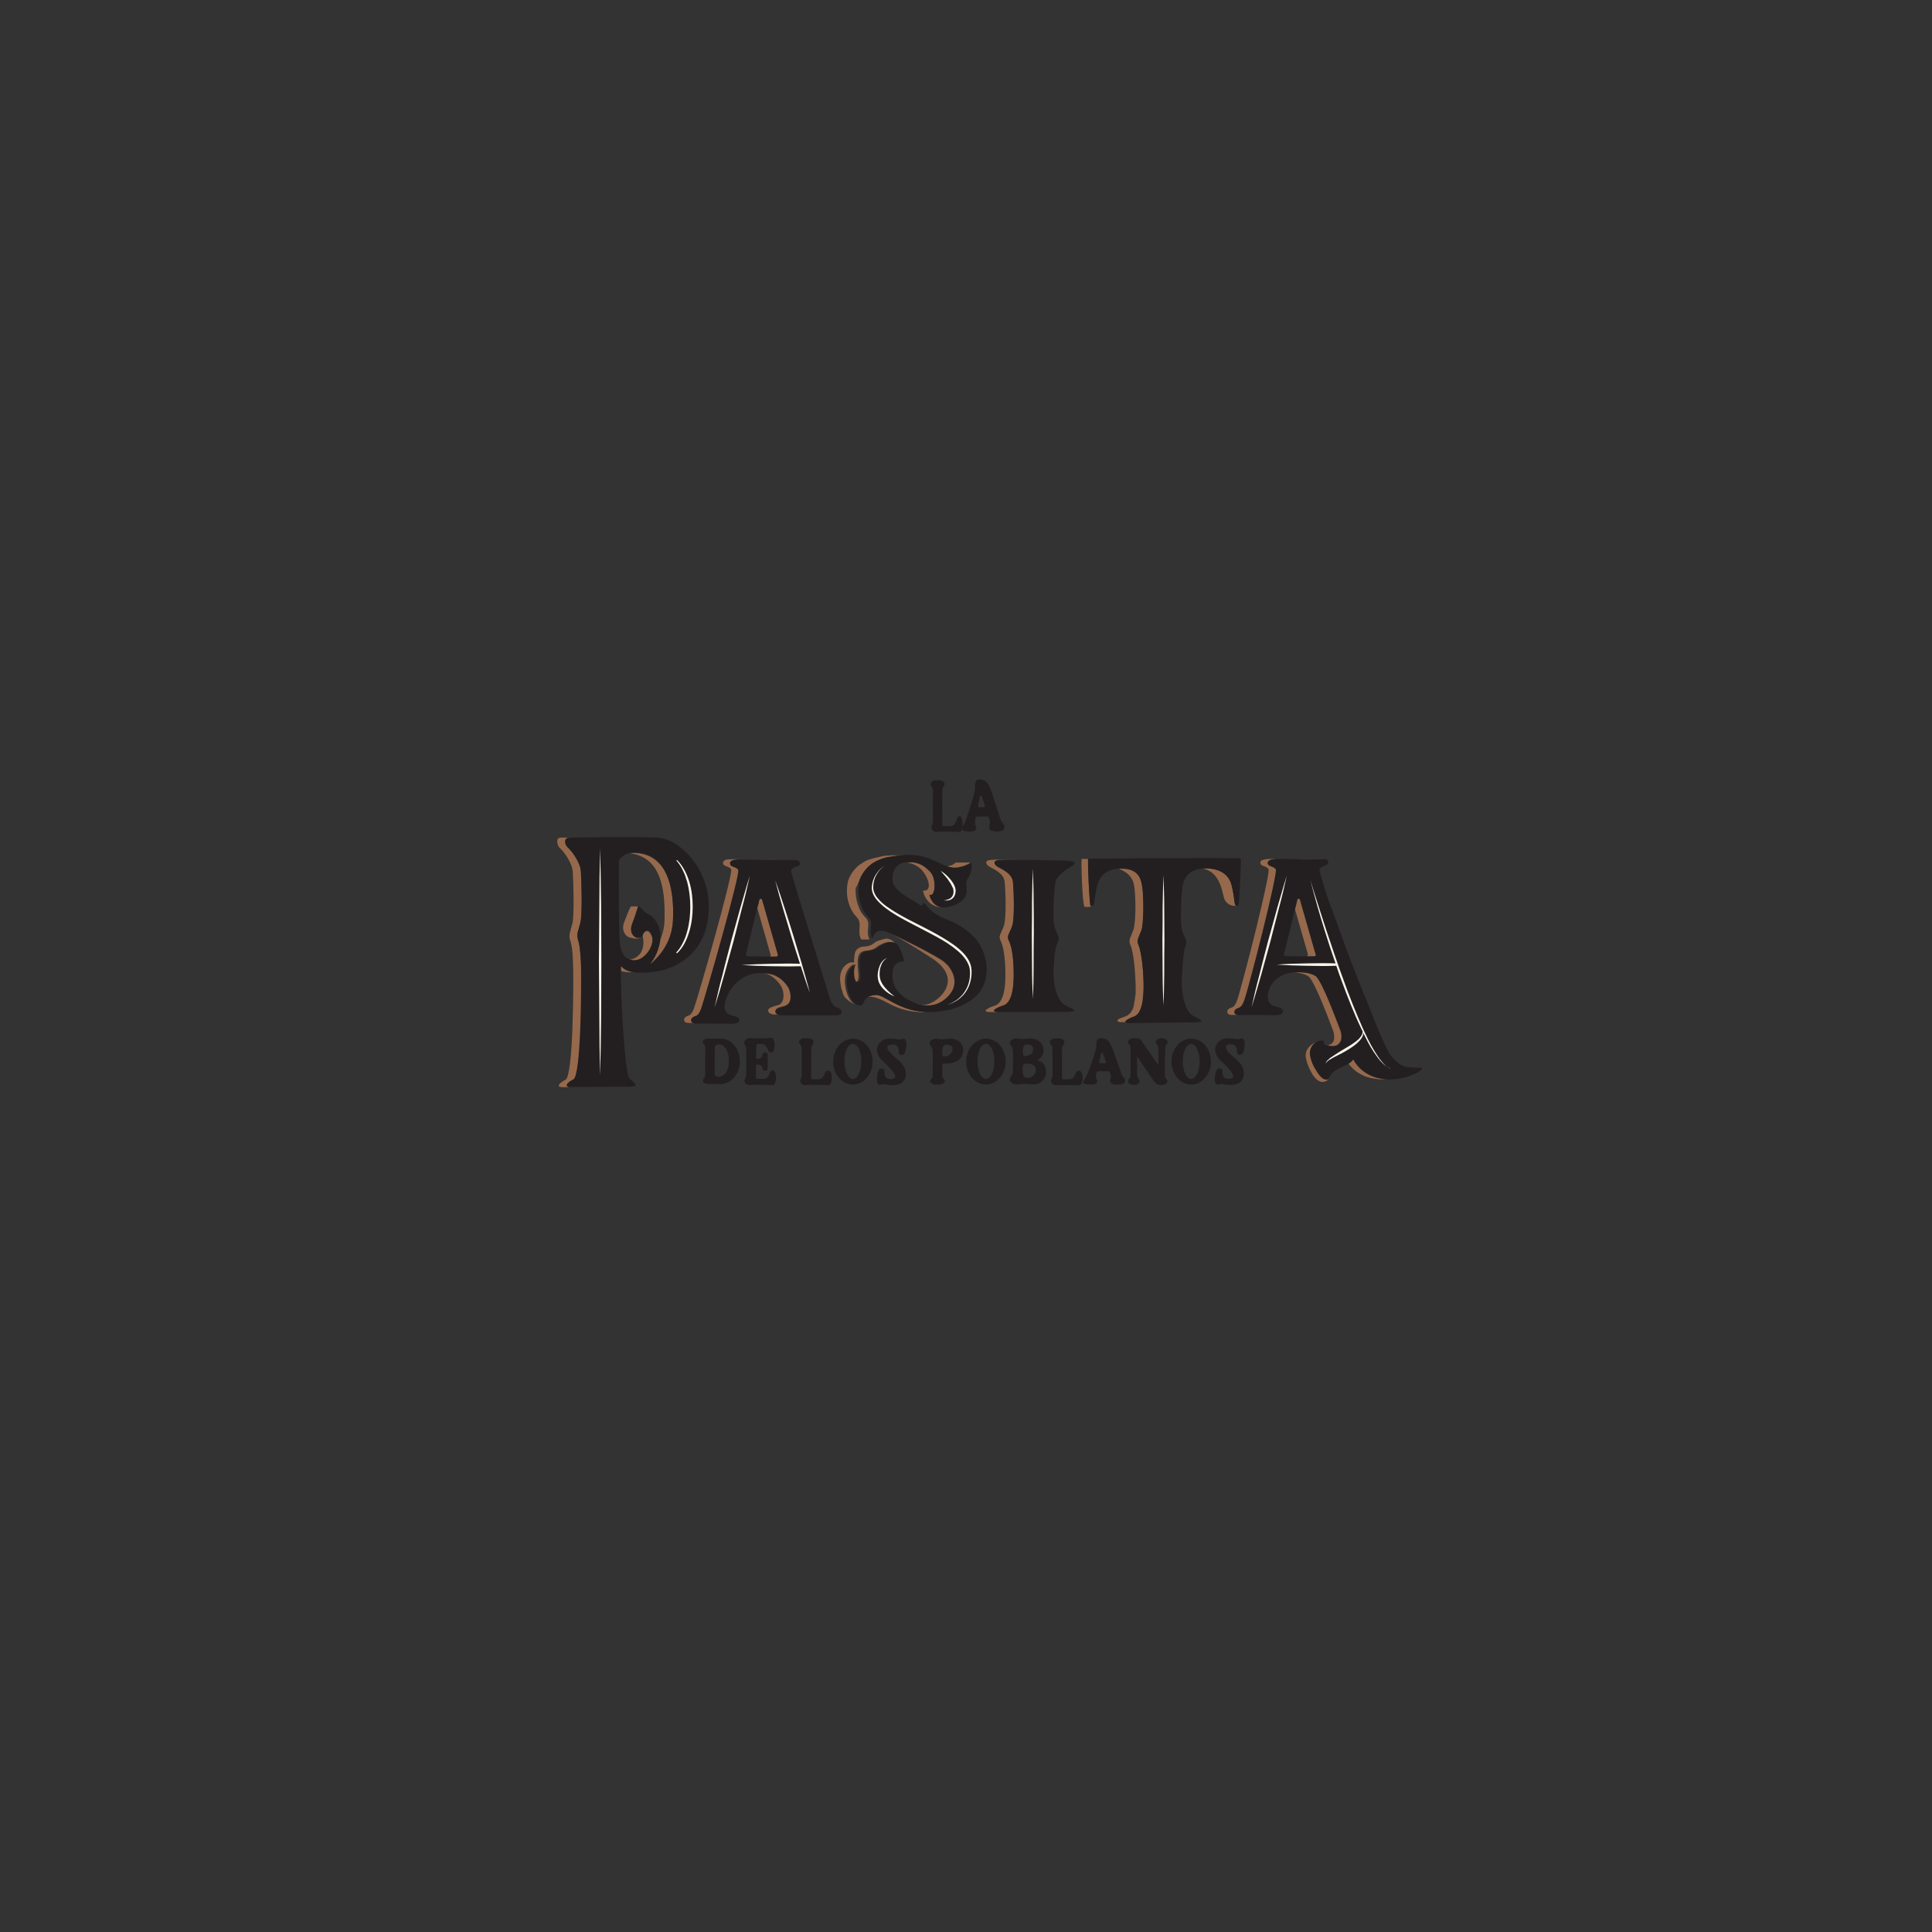 <?xml version="1.0" encoding="utf-8"?>
<!-- Generator: Adobe Illustrator 27.1.1, SVG Export Plug-In . SVG Version: 6.00 Build 0)  -->
<svg version="1.1" id="Layer_2_00000114054173449030724960000016132680875430548378_"
	 xmlns="http://www.w3.org/2000/svg" xmlns:xlink="http://www.w3.org/1999/xlink" x="0px" y="0px" viewBox="0 0 960 960"
	 style="enable-background:new 0 0 960 960;" xml:space="preserve">
<rect x="0" y="0" width="960" height="960" fill="#333333" stroke="none"/>
<style type="text/css">
	.st0{fill:#231F20;}
	.st1{fill:#96694C;}
	.st2{fill:#F6F5EA;}
	.st3{fill:none;}
</style>
<g id="Layer_1-2">
	<g>
		<g>
			<g>
				<path class="st0" d="M357.9,516.1h-6.3c-1.3,0-2.8,0.9-2.3,2c1.3,3.1,1.1-3.2,1.1,15.4c-0.1,2.6-0.8,2.3-1.1,3.1
					c-0.4,1.1,1.1,2,2.3,2c4.8,0.1,5.9,0.1,6,0.1c-0.1,0-0.1,0,0,0c5.8,0,10-5.1,10-11.4S363.4,516,357.9,516.1L357.9,516.1z
					 M355.1,533.8c0-1,0.1-12.3,0.1-13.3c0-2.5,7-3,7,6.9C362.2,536,355.2,536,355.1,533.8L355.1,533.8z"/>
				<path class="st0" d="M384,531.8L384,531.8c-1,0-1.3,0.8-1.7,1.8c-0.4,1.1-0.9,2.3-2.7,2.5c-0.1,0-1.1,0-2,0c-0.5,0-1,0-1.4,0
					l0,0c-0.2,0-0.3,0-0.4-0.1c-0.2-0.2-0.2-1.3-0.1-3.7c0-0.9,0-2,0-3.3h0.9c1.3,0,2.3,0.9,2.3,2.1c0,0.4,0.3,1,1.4,1
					c0.3,0,0.6,0,0.8-0.2c0.4-0.4,0.4-1.3,0.4-4.1c0-1,0-2.3,0-3.8c0-0.6-0.6-1-1.3-1c-0.6,0-1.3,0.3-1.3,1c0,1.2-1.1,2.1-2.3,2.1
					h-0.8c0-0.6,0-1.2,0-1.8c0-2.5-0.1-5.1,0.4-5.5c0.1-0.1,0.1-0.1,0.1-0.1c0.4,0,0.9,0,1.3,0c0.6,0,1.1,0,1.1,0
					c1.8,0.3,2.3,1.5,2.7,2.5c0.4,0.9,0.7,1.7,1.7,1.8c0.4,0,0.8-0.1,1.2-0.8c0.8-1.3,0.8-4.4,0-5.8c-0.4-0.6-0.8-0.7-1.1-0.7l0,0
					c-0.3,0-0.7,0-1.2,0.1c-2.2,0.1-6.2,0.4-9.1-0.1c-0.6-0.1-1.5,0.2-2.2,0.8c-0.6,0.5-0.9,1.1-0.9,1.6c0,0.7,0.2,1,0.4,1.3
					c0.3,0.4,0.6,0.8,0.6,2.9v11.2c0,1.7-0.4,2.3-0.6,2.7c-0.1,0.2-0.3,0.4-0.3,0.7c0,0.6,0.4,1.3,0.8,1.7c0.5,0.4,1.1,0.6,1.7,0.6
					c0.1,0,0.2,0,0.3,0c2.3-0.4,6.4-0.1,9.3-0.1c0.7,0,1.3,0.1,1.9,0.1l0,0c0.3,0,0.7-0.1,1.1-0.8c0.8-1.4,0.8-4.4,0-5.8
					C384.8,532,384.3,531.8,384,531.8L384,531.8z"/>
				<path class="st0" d="M411.3,532L411.3,532c-1,0-1.3,0.8-1.7,1.8c-0.4,1.1-0.9,2.3-2.7,2.5h-0.1c-1.5,0-2.6,0-3.2,0
					c-0.3,0-0.5-0.2-0.5-0.4c0-2.4,0-4.4,0-6.2c0-9.7,0-9.8,0.4-10.2c0.1-0.1,0.4-0.4,0.7-1.2c0.1-0.4,0.1-0.8-0.1-1.3
					c-0.4-0.6-1.4-1.1-2.3-1.1h-2.2c-0.9,0-1.8,0.4-2.3,1.1c-0.3,0.4-0.4,0.8-0.1,1.3c0.4,0.8,0.6,1.1,0.8,1.2
					c0.4,0.3,0.4,0.4,0.4,8.6c0,1.5,0,3.2,0,5.4c0,1.8-0.4,2.3-0.6,2.7c-0.1,0.2-0.2,0.4-0.2,0.7c0,0.6,0.4,1.3,0.8,1.7
					c0.5,0.4,1.1,0.6,1.6,0.6c0.1,0,0.2,0,0.3,0c2.2-0.3,5.9-0.1,8.8-0.1c0.9,0,1.8,0.1,2.5,0.1l0,0c0.3,0,0.7-0.1,1.1-0.7
					c0.8-1.4,0.8-4.4,0.1-5.8C412.1,532.2,411.7,532,411.3,532L411.3,532z"/>
				<path class="st0" d="M423.8,516.1c-5.4,0-9.8,5.1-9.8,11.4s4.4,11.4,9.8,11.4s9.8-5.1,9.8-11.4S429.3,516.1,423.8,516.1z
					 M423.8,536.1c-2.3,0-4.2-3.9-4.2-8.7c0-4.8,1.8-8.7,4.2-8.7s4.2,3.9,4.2,8.7C428,532.2,426.2,536.1,423.8,536.1z"/>
				<path class="st0" d="M443.7,519c0.6,0,1.4,0.1,2,0.8c0.6,0.6,0.9,1.6,0.9,2.8c0,0.7,0.1,1.1,0.5,1.4c0.5,0.4,1.2,0.2,1.7,0.1
					c1.1-0.4,1.8-4.1,1.5-6.2c-0.2-1.4-0.8-1.8-1.4-1.8l0,0c-0.5,0-0.7,0.1-0.8,0.2c-0.2,0.1-0.4,0.2-0.8,0.2
					c-0.2,0-0.6-0.1-1.1-0.1c-1.4-0.2-3.7-0.6-6.1-0.1c-2,0.4-3.5,2-4.1,4c-0.4,1.3-0.5,4,2.5,6.8c4.7,4.2,6.7,6.9,6.3,8.2
					c-0.2,0.6-1.1,0.9-2.5,0.9c-0.6,0-1.3-0.1-2-0.8c-0.6-0.6-0.9-1.6-0.8-2.8c0-0.7-0.1-1.1-0.5-1.4c-0.5-0.4-1.2-0.2-1.7-0.1
					c-1.1,0.4-1.8,4.1-1.5,6.2c0.3,1.5,0.9,1.8,1.4,1.8c0.5,0,0.7-0.1,0.8-0.2c0.2-0.1,0.4-0.2,0.8-0.2c0.1,0,0.4,0.1,0.7,0.1
					c0.9,0.1,2.3,0.4,3.9,0.4c1.8,0,3.6-0.3,4.9-1.4c1.1-0.9,1.8-2.3,1.8-4.1c0.1-3.7-2.8-6.2-5.4-8.4c-2-1.7-3.8-3.3-3.8-5
					C441.1,519.4,441.9,519,443.7,519L443.7,519z"/>
				<path class="st0" d="M471.7,516.1c-4.3,0.4-3.9,0.3-4,0.3c-1.2,0-1.1-0.3-2.7-0.3c-1.6,0-3.7,1.3-3,2.8c0.4,1.2,1.3,0.6,1.5,4.2
					c-0.1,16.7,0.1,10.6-1.2,13.7c-0.4,1.1,1.1,2.1,2.4,2.1h2.3c1.3,0,2.8-1,2.4-2.1c-0.4-0.9-1.1-0.5-1.2-3.1
					c0.1-3.3-0.1-3.7,0.1-5.2c2,0,10.3,0.4,10.3-6.8C478.6,521.1,478.3,516,471.7,516.1L471.7,516.1z M473.3,521.6
					c-0.2,3.2-5.1,4.2-5.1,2.4v-1.8c0-4.7,4-2.9,4.6-2.4C473.2,520.2,473.3,520.9,473.3,521.6L473.3,521.6z"/>
				<path class="st0" d="M489.9,516.1c-5.4,0-9.8,5.1-9.8,11.4s4.4,11.4,9.8,11.4s9.8-5.1,9.8-11.4S495.4,516.1,489.9,516.1z
					 M489.9,536.1c-2.3,0-4.2-3.9-4.2-8.7c0-4.8,1.8-8.7,4.2-8.7s4.2,3.9,4.2,8.7C494.1,532.2,492.3,536.1,489.9,536.1z"/>
				<path class="st0" d="M515.4,526.8c-0.6-0.1,3.1-0.5,3.1-5.1c0-0.6-0.3-5.7-6.9-5.7c-4.4,0.4-3.9,0.3-4,0.3
					c-1.2,0-1.1-0.3-2.7-0.3c-1.6,0-3.7,1.3-3,2.8c0.4,1.2,1.3,0.6,1.5,4.2c0,13.6,0,9.2-1.5,13c-0.6,1.5,1.3,2.8,3,2.8
					s1.8,0,2.3-0.1c4.9-0.4,4.5,0.3,6.7,0.1C521.9,538,521.1,527.8,515.4,526.8L515.4,526.8z M508.2,522.1c0-4.7,4-2.9,4.6-2.4
					c0.5,0.5,0.6,1.1,0.6,1.8c-0.2,3-3.6,3.2-4.2,3.2l0,0c-0.5,0-0.8-0.4-0.8-0.8L508.2,522.1L508.2,522.1z M508.2,532.7
					c0-1.7-0.5-4.2,1.6-4.2c4,0,4.9,1.4,4.9,3.2C514.6,535.8,508.2,537.6,508.2,532.7L508.2,532.7z"/>
				<path class="st0" d="M536.1,532L536.1,532c-1.1,0-1.3,0.8-1.8,1.8c-0.4,1.1-0.9,2.3-2.7,2.5h-0.1c-1.5,0-2.6,0-3.3,0
					c-0.3,0-0.5-0.2-0.5-0.4c0-2.8,0-5.1,0-6.9c0-9,0-9.1,0.4-9.4c0.1-0.1,0.4-0.4,0.7-1.2c0.1-0.4,0.1-0.8-0.1-1.3
					c-0.4-0.6-1.3-1.1-2.3-1.1h-2.2c-0.9,0-1.8,0.4-2.3,1.1c-0.3,0.4-0.4,0.8-0.1,1.3c0.4,0.8,0.6,1.1,0.8,1.2
					c0.4,0.3,0.4,0.4,0.4,9.3v4.7c0,1.8-0.4,2.3-0.6,2.7c-0.1,0.2-0.2,0.4-0.2,0.7c0,0.6,0.4,1.3,0.8,1.7c0.5,0.4,1.1,0.6,1.6,0.6
					c0.1,0,0.2,0,0.3,0c2.2-0.3,5.9-0.1,8.8-0.1c0.9,0,1.8,0.1,2.5,0.1l0,0c0.3,0,0.7-0.1,1.1-0.7c0.8-1.4,0.8-4.4,0.1-5.8
					C536.9,532.2,536.4,532,536.1,532L536.1,532z"/>
				<path class="st0" d="M546.6,515.9c-1.3,0-2,1.9-1.8,3.2c0.3,1.5-1.6,6.9-3.2,11.2c-2.6,7.2-3.3,6.1-3.3,7.2
					c0,1.4,2.3,1.4,3.9,1.4c1.6,0,3-0.4,3-1.4c0.1-1.3-0.8-1.1-0.6-2.6c0-0.3,0-2.6,1.1-2.6h5.2c0.6,0,1.1,2,1.1,2.7
					c0.1,1-2.2,4,3.4,4c2.1,0,3.7-0.6,3.7-2.1c0-1.6-1.1-0.8-2-3.8C551.7,518,551.8,515.9,546.6,515.9L546.6,515.9z M549,528.3
					c-1.8,0-3,0.3-2.8-0.7l0.9-4c0.1-0.5,0.8-0.5,1,0C549.3,527.1,550,528.3,549,528.3z"/>
				<path class="st0" d="M579.3,519.5c0.1-0.1,0.4-0.4,0.8-1.2c0.1-0.4,0.1-0.9-0.1-1.3c-0.4-0.5-1.1-1.1-3.1-1.1
					c-0.9,0-1.8,0.4-2.3,1.1c-0.3,0.4-0.4,0.8-0.1,1.3c0.1,0.4,0.3,0.5,0.4,0.6c0.3,0.4,0.6,0.6,0.7,2.4v7.8h-0.1
					c-7.8-11.2-8.5-12.2-8.6-12.3v-0.1c-0.8-0.9-2-0.8-3.2-0.8c-0.2,0-0.4,0-0.6,0c-0.9,0-1.8,0.4-2.3,1.1c-0.3,0.4-0.4,0.8-0.1,1.3
					c0.1,0.4,0.3,0.5,0.4,0.6c0.3,0.4,0.6,0.6,0.7,2.4v4c0,9.7,0,9.9-0.4,10.2c-0.2,0.1-0.4,0.4-0.8,1.2c-0.1,0.4-0.1,0.9,0.1,1.3
					c0.4,0.5,1.1,1.1,3,1.1c0.9,0,1.8-0.4,2.3-1.1c0.3-0.4,0.4-0.8,0.1-1.3c-0.1-0.3-0.3-0.5-0.4-0.6c-0.3-0.4-0.6-0.6-0.7-2.4
					c0-1.9,0-3.5,0-4.7c0-2.1,0-3.5,0-4c2.1,3.1,3.7,5.4,5,7.3c4.2,6.3,4.6,6.8,6.4,6.8c0.1,0,0.3,0,0.5,0c0.2,0,0.4,0,0.6,0
					c0.9,0,1.8-0.4,2.3-1.1c0.3-0.4,0.4-0.8,0.1-1.3l0,0c-0.1-0.3-0.3-0.5-0.4-0.6c-0.3-0.4-0.6-0.6-0.7-2.4v-4
					C579,519.9,579,519.8,579.3,519.5L579.3,519.5z"/>
				<path class="st0" d="M591.9,516.1c-5.4,0-9.8,5.1-9.8,11.4s4.4,11.4,9.8,11.4c5.4,0,9.8-5.1,9.8-11.4S597.4,516.1,591.9,516.1z
					 M591.9,536.1c-2.3,0-4.2-3.9-4.2-8.7c0-4.8,1.8-8.7,4.2-8.7c2.3,0,4.2,3.9,4.2,8.7C596.1,532.2,594.2,536.1,591.9,536.1z"/>
				<path class="st0" d="M612.9,525.2c-2-1.7-3.7-3.3-3.7-5c0-0.3,0-1.3,2.6-1.3c0.6,0,1.4,0.1,2,0.8c0.6,0.6,0.9,1.6,0.9,2.8
					c0,0.7,0.1,1.1,0.5,1.4c0.5,0.4,1.2,0.2,1.7,0.1c1.1-0.4,1.8-4.1,1.5-6.2c-0.2-1.4-0.8-1.8-1.4-1.8c-0.5,0-0.7,0.1-0.9,0.2
					c-0.2,0.1-0.4,0.2-0.8,0.2c-0.2,0-0.6-0.1-1.1-0.1c-1.4-0.2-3.7-0.6-6.1-0.1c-2,0.4-3.5,2-4.1,4c-0.4,1.3-0.5,4,2.5,6.8
					c4.7,4.2,6.7,6.9,6.2,8.2c-0.2,0.6-1.1,0.9-2.5,0.9c-0.6,0-1.3-0.1-2-0.8c-0.6-0.6-0.9-1.6-0.8-2.8c0-0.7-0.1-1.1-0.5-1.4
					c-0.5-0.4-1.2-0.2-1.7-0.1c-1.1,0.4-1.8,4.1-1.5,6.2c0.2,1.5,0.9,1.8,1.4,1.8l0,0c0.5,0,0.6-0.1,0.8-0.2
					c0.2-0.1,0.4-0.2,0.8-0.2c0.1,0,0.4,0.1,0.7,0.1c0.9,0.1,2.3,0.4,3.9,0.4c1.8,0,3.6-0.3,4.9-1.4c1.1-0.9,1.8-2.3,1.8-4.1
					C618.4,530,615.5,527.4,612.9,525.2L612.9,525.2z"/>
			</g>
			<g>
				<path class="st0" d="M476.8,413.4c-2.9-0.1-8.5-0.4-11.4,0c-1.1,0.2-2.6-1-2.6-2.4c0-0.8,0.8-0.8,0.8-3.8
					c0-20.9,0.1-13.6-1.1-17.2c-0.4-1.3,1-2.3,2.3-2.3h2.2c1.3,0,2.8,1.1,2.3,2.3c-1.3,3.6-1.1-4.1-1.1,19.8c0,0.4,0.4,0.7,0.7,0.7
					c1.2,0,3.4,0,3.5,0c3.5-0.6,2.4-4.8,4.4-4.9C478.9,405.5,478.8,413.4,476.8,413.4L476.8,413.4z"/>
				<path class="st0" d="M499.1,410.9c0,1.6-1.6,2.3-3.7,2.3c-5.7,0.1-3.4-3.4-3.5-4.5c0-0.7-0.5-3-1.1-3h-5.2c-1.1,0-1.1,2.6-1.1,3
					c-0.2,1.8,0.7,1.4,0.6,2.9c-0.1,1.1-1.5,1.6-3.1,1.6c-1.6,0-4,0-4-1.6c0-1.2,0.7,0,3.3-8.1c1.6-4.9,3.5-11,3.2-12.6
					c-0.3-1.4,0.5-3.6,1.8-3.6c5.3,0.1,5.2,2.5,10.7,19.4C498.1,409.9,499.1,409.1,499.1,410.9L499.1,410.9z M487.9,395.9
					c-0.2-0.6-0.8-0.6-1,0l-0.9,4.4c-0.2,1.1,1.1,0.8,2.9,0.8C489.9,401.2,489.2,399.8,487.9,395.9z"/>
			</g>
			<path class="st1" d="M631.8,427.2c0.4-0.1,0.9-0.2,1.5-0.3c0.4-0.1,1.3-0.1,2.3-0.1h-4c-0.4,0-0.7,0-1,0c-0.2,0-0.5,0-1.2,0.1
				c-0.6,0.1-1.1,0.1-1.5,0.3c-0.1,0-0.2,0.1-0.4,0.1c-0.1,0-0.1,0.1-0.2,0.1c-0.1,0.1-0.2,0.1-0.3,0.1c-0.1,0.1-0.2,0.1-0.3,0.2
				c-0.1,0.1-0.1,0.1-0.2,0.1c-0.1,0.1-0.1,0.2-0.1,0.4c0,0.1-0.1,0.1-0.1,0.2c0,0.2,0,0.4,0,0.7c0.4,1.4,2.8,1.1,4,2.7
				c0.5,0.6-1.1,8.3-3.4,18.2c-3.2,14-8,32.4-10.6,41.7c-0.7,2.7-1.3,4.6-1.6,5.4c-1.1,3-2.1,3.4-3.1,3.7c-0.4,0.1-0.6,0.2-1,0.5
				c-1.3,0.9-1.1,3,1.3,3c0.1,0,0.4,0,0.6,0h0.6c0.1,0,0.1,0,0.1,0c0.5,0,1.1,0.1,1.7,0c-1.5-0.4-1.6-1.8-0.8-2.6
				c0.1-0.1,0.1-0.1,0.1-0.1l0.1-0.1l0,0c0.1-0.1,0.1-0.1,0.1-0.1c0.6-0.4,1.2-0.5,1.8-0.8c0.7-0.4,1.5-1.1,2.3-3.4
				c2-5.7,17-63.7,15.7-65.3c-1.3-1.6-3.7-1.2-4-2.7C630,428.1,630.6,427.6,631.8,427.2L631.8,427.2z"/>
			<g>
				<path class="st1" d="M672.7,512.4L672.7,512.4L672.7,512.4L672.7,512.4z"/>
				<path class="st1" d="M661.8,519.9L661.8,519.9L661.8,519.9L661.8,519.9z"/>
				<path class="st1" d="M661.8,519.9L661.8,519.9c-0.3-0.1-0.6-0.1-0.8-0.1C661.2,519.8,661.5,519.8,661.8,519.9z"/>
				<path class="st1" d="M664.5,519.5c-0.7,0.3-1.6,0.5-2.7,0.4C663,519.9,663.9,519.8,664.5,519.5z"/>
				<path class="st1" d="M653.8,531c-0.8-1.3-3.2-6-2.5-9.1c0.4-1.9,1.6-3.4,3.1-4.2c-0.3,0.1-4.3,1.4-5.4,5.1
					c-1.1,3.4,2.3,9.7,3.3,11.3c3.7,5.5,6.9,3.2,8,2c-0.1,0.1-0.4,0.2-0.6,0.2C657,536.8,654.6,532.2,653.8,531z"/>
				<path class="st1" d="M654.1,485.1c-1.3-0.8-2.8-1.3-4.4-1.6c-2.3-0.4-4.4-0.4-6.2-0.3c0.2,0,0.4,0,0.8,0.1c0.1,0,0.4,0,0.7,0.1
					c0.2,0,0.5,0.1,0.7,0.1c1.7,0.3,3.1,0.8,4.4,1.6c3.3,2.3,11.8,25.8,12.6,27.8c0.4,2,0.4,3.9-0.4,5c-0.7,1-2.2,1.4-2.5,1.6
					c0.2,0.1,0.4,0.1,0.6,0.1c0.2,0.1,0.4,0.1,0.6,0.1c0.4,0.1,0.6,0.1,0.9,0.1c0,0,0,0,0.1,0c1.1,0.1,2-0.1,2.7-0.4
					c0.6-0.4,1.2-0.8,1.7-1.6c0.7-1.2,0.8-3,0.4-5C665.9,510.8,657.4,487.3,654.1,485.1L654.1,485.1z"/>
				<path class="st1" d="M690.7,536.2c-1.6,0-3.1-0.1-4.7-0.4c-9.8-1.8-13.2-9.5-13.3-9.6l0,0c-0.7,1-1.6,1.8-2.6,2.3
					c1.8,2.5,5.3,6.1,11.9,7.3c0.2,0,0.4,0.1,0.7,0.1c0.1,0,0.3,0.1,0.6,0.1c0.2,0,0.4,0.1,0.6,0.1c0.1,0,0.3,0,0.6,0.1
					c0.1,0,0.3,0,0.6,0.1c0.2,0,0.4,0,0.7,0c0.1,0,0.3,0,0.6,0c0.1,0,0.4,0,0.6,0L690.7,536.2C690.7,536.3,690.7,536.2,690.7,536.2
					L690.7,536.2z"/>
				<path class="st1" d="M649.8,474.7L649.8,474.7c-0.1,0.2-0.2,0.4-0.4,0.4c-0.1,0-0.1,0-0.1,0.1h3.9c0.5,0,0.8-0.6,0.7-1
					l-7.8-27.2c-0.3-0.7-1.3-0.6-1.4,0.1l-1.2,4.8l6.4,22.3C649.9,474.4,649.9,474.6,649.8,474.7L649.8,474.7z"/>
				<path class="st0" d="M705.8,530.5c-0.9-0.1-6.5,0.3-9.2-1.1c-1.3-0.6-3.3-2.1-5.8-5.3c-2.8-3.5-12.7-29.4-16.4-38.5
					c-6.9-17.2-11.3-30.9-12.9-34.5c-1.6-3.7-5.7-17.2-5.8-18.7c-0.1-2.4,4.3-2,4.3-3.8c0-0.7-0.4-1.3-1.1-1.6
					c-5.1,0-11.9,0.1-11.9,0.1s-0.5,0-1.3-0.1c-1.6-0.1-4.4-0.1-7.1-0.2c-0.4,0-0.7,0-1.1,0c-0.8,0-1.6,0-2.2,0c-1,0-1.8,0-2.3,0.1
					c-0.6,0.1-1.1,0.1-1.5,0.3c-1.2,0.4-1.8,0.9-1.6,2c0.4,1.4,2.8,1.1,4,2.7c1.3,1.6-13.6,59.7-15.7,65.3c-0.8,2.2-1.6,3-2.3,3.4
					c-0.6,0.4-1.2,0.4-1.8,0.8c-0.1,0.1-0.1,0.1-0.1,0.1l-0.1,0.1c-0.1,0.1-0.1,0.1-0.1,0.1c-0.8,0.8-0.7,2.3,0.8,2.6
					c0.2,0.1,0.5,0.1,0.8,0.1c0.7,0,2.6,0,4.9-0.1c5.4,0,13.3,0.1,14,0.1c2.9,0,4-1.9,2.6-3c-0.1-0.2-0.4-0.4-0.7-0.6
					c-1.4-0.7-3-0.7-4.4-1.4c-0.5-0.4-0.8-0.8-1.2-1.4c-2.1-3.7,0.7-13.9,12.5-14.9c1.8-0.1,3.9-0.1,6.2,0.3
					c1.7,0.3,3.2,0.8,4.4,1.6c3.3,2.3,11.8,25.8,12.6,27.8c0.4,2,0.3,3.9-0.4,5c-0.5,0.8-1.1,1.3-1.7,1.6c-0.7,0.3-1.6,0.5-2.7,0.4
					h-0.1c-0.4,0-0.6-0.1-0.9-0.1c-0.2,0-0.4-0.1-0.6-0.1c-0.2-0.1-0.4-0.1-0.6-0.1c-2.8-0.9-0.4-2.5-2.5-2.5c-1,0-2,0.3-2.8,0.8
					c-1.4,0.8-2.6,2.3-3,4.2c-0.7,3,1.6,7.8,2.5,9.1c0.8,1.3,3.2,5.8,5.8,5.3c0.3-0.1,0.5-0.1,0.6-0.2c1.3-0.8,0.4-3.2,6.6-5.9
					c1.2-0.5,2.3-1,3.3-1.6c1-0.6,1.8-1.4,2.6-2.4c0,0.1,0.9,2,3,4.2c2.1,2.1,5.4,4.5,10.3,5.4c0.8,0.1,1.6,0.3,2.4,0.4
					c0.8,0.1,1.6,0.1,2.3,0.1c0.6,0,1.3,0,1.9-0.1c6.7-0.4,11.7-3.1,12.9-3.9C707.1,531.3,706.8,530.5,705.8,530.5L705.8,530.5z
					 M653.2,475.2h-3.9l-10.5-0.1c-0.2,0-0.4-0.1-0.5-0.1c-0.2-0.1-0.4-0.4-0.3-0.8l5.4-22.2v-0.1l1.1-4.8c0.1-0.7,1.1-0.8,1.4-0.1
					l7.8,27.2C654.1,474.7,653.7,475.2,653.2,475.2L653.2,475.2z"/>
				<path class="st2" d="M621.9,500.5c1.2-5.5,2.5-11,4-16.5c1.3-5.5,2.8-10.9,4.2-16.4l4.5-16.3c1.6-5.4,3.1-10.9,4.8-16.2
					c-1.2,5.5-2.5,11-4,16.5l-4.2,16.4c-1.5,5.4-3,10.9-4.5,16.3C625.1,489.7,623.6,495.2,621.9,500.5z"/>
				<path class="st2" d="M686.7,527.6c-1.4-1.6-2.6-3.5-3.7-5.3c-2.3-3.7-4.1-7.6-5.9-11.5c-3.5-7.9-6.7-16-9.6-24.1
					c-3-8.1-5.7-16.3-8.5-24.6c-1.3-4.1-2.7-8.2-4-12.4c-1.3-4.1-2.7-8.3-3.9-12.4c1.1,4.2,2.2,8.4,3.4,12.6s2.4,8.3,3.7,12.4
					c1.7,5.5,3.5,10.9,5.4,16.4c-2.3-0.1-4.7-0.1-7-0.1l-7.4,0.1l-7.4,0.2c-2.5,0.1-4.9,0.2-7.4,0.4c2.5,0.1,4.9,0.3,7.4,0.4
					l7.4,0.2l7.4,0.1c2.5,0,4.9,0,7.4-0.1l0,0c0.8,2.4,1.6,4.7,2.5,7.1c3,8.1,6.1,16.2,9.9,24.1c0.2,0.5,0.5,1,0.7,1.4
					c0,0.6-0.1,1.2-0.4,1.7c-0.5,0.9-1.2,1.8-2,2.5c-1.6,1.4-3.5,2.6-5.4,3.7c-1.9,1.1-3.8,2.3-5.7,3.5c-0.9,0.6-1.9,1.3-2.8,1.9
					c-0.4,0.4-0.8,0.8-1.3,1.2c-0.4,0.4-0.7,0.9-0.7,1.6c0.1-0.6,0.5-1,0.9-1.3c0.4-0.4,0.8-0.6,1.3-0.9c0.9-0.6,1.9-1.1,2.9-1.6
					c2-1,4-2,5.9-3.2c1.9-1.2,3.8-2.4,5.4-4.1c0.8-0.8,1.6-1.8,2-2.9c0.1-0.4,0.2-0.8,0.2-1.3c1.6,3.2,3.2,6.4,5.2,9.4
					c1.2,1.8,2.5,3.6,4,5.2c0.8,0.8,1.6,1.6,2.5,2.1s2,1.1,3,1.1C689.7,531,688.1,529.3,686.7,527.6L686.7,527.6z"/>
			</g>
			<path class="st1" d="M541.9,450c-0.5-0.9-1.6-22.7-1.1-23.2h0.1c0,0,0.1,0,0.3,0h-3.7c-0.4,0.5,0.3,23,1.4,23.7
				c0.6,0.4,2.2,0.1,3.7-0.1l0,0c-0.1,0-0.3,0-0.4-0.1C542.1,450.2,542,450.1,541.9,450L541.9,450z"/>
			<path class="st1" d="M613.6,448.8c-0.2-1.9-1.1-6.7-1.3-7.8s-1.1-8.9-12.2-9.5c-1-0.1-1.8,0-2.7,0.1c9.1,1.3,10,12.4,10.9,14.9
				c0.8,2.1,2.8,3.6,5,3.6h1.4c0,0,0,0,0-0.1c-0.2,0-0.4-0.1-0.6-0.2C613.9,449.7,613.7,449.3,613.6,448.8L613.6,448.8z"/>
			<path class="st1" d="M563.5,505.3c5-1.8,5.1-12.3,4.7-19.6s-1.5-14.1-2.5-16.2c-1.1-2.2,0.3-3.6,1.6-7.3
				c1.2-3.5,1.2-17.2,0.3-21.7c-0.6-3.2-1.5-8.8-10.3-8.8c-0.5,0-0.9,0.1-1.3,0.1c4.8,1.6,6.7,4.8,7.3,7.1
				c1.3,5.6,1.1,19.6-0.1,23.1c-1.3,3.7-2.6,5.1-1.6,7.3c1.1,2.2,2.2,8.9,2.5,16.2c0,0.6,0.1,1.3,0.1,1.9c0,0.8,0.1,1.6,0.1,2.5
				c0,0.3,0,0.6,0,0.8c0,0.2,0,0.4,0,0.6c0,0.3,0,0.5,0,0.8c0,0.3,0,0.5,0,0.8c0,0.2,0,0.4,0,0.6c0,0.3,0,0.6-0.1,0.9
				c0,0.2-0.1,0.4-0.1,0.6c0,0.3-0.1,0.6-0.1,0.8c0,0.2-0.1,0.5-0.1,0.7c0,0.3-0.1,0.5-0.1,0.7c0,0.2-0.1,0.4-0.1,0.6
				c-0.1,0.2-0.1,0.5-0.1,0.7c-0.1,0.2-0.1,0.4-0.1,0.6c-0.1,0.2-0.1,0.5-0.1,0.7c-0.1,0.2-0.1,0.4-0.2,0.6s-0.1,0.4-0.2,0.6
				c-0.1,0.1-0.1,0.4-0.2,0.5c-0.1,0.2-0.1,0.4-0.3,0.6c-0.1,0.1-0.1,0.3-0.3,0.4c-0.1,0.1-0.2,0.4-0.3,0.5
				c-0.1,0.1-0.2,0.3-0.3,0.4c-0.1,0.1-0.2,0.3-0.4,0.4c-0.1,0.1-0.2,0.2-0.4,0.3c-0.1,0.1-0.3,0.2-0.4,0.4
				c-0.1,0.1-0.3,0.1-0.4,0.2c-0.1,0.1-0.4,0.1-0.5,0.2c-0.1,0-0.2,0.1-0.3,0.1s-0.1,0-0.1,0.1c-0.1,0-0.1,0.1-0.3,0.1
				c-0.1,0-0.2,0.1-0.3,0.1c-0.1,0-0.1,0.1-0.3,0.1c-0.1,0.1-0.2,0.1-0.3,0.1c-0.1,0.1-0.1,0.1-0.3,0.1c-0.1,0.1-0.2,0.1-0.3,0.1
				c-0.1,0.1-0.1,0.1-0.3,0.1c-0.1,0.1-0.1,0.1-0.3,0.1c-0.1,0.1-0.1,0.1-0.2,0.1c-0.1,0.1-0.1,0.1-0.2,0.1
				c-0.1,0.1-0.1,0.1-0.2,0.1c-0.1,0.1-0.1,0.1-0.2,0.1c-0.1,0.1-0.1,0.1-0.1,0.1c-0.1,0.1-0.1,0.1-0.1,0.1
				c-0.1,0.1-0.1,0.1-0.1,0.1c-0.1,0.1-0.1,0.1-0.1,0.1c-0.1,0.1-0.1,0.1-0.1,0.1c0,0.1-0.1,0.1-0.1,0.1c0,0,0,0.1-0.1,0.1
				c0,0.1,0,0.1,0,0.1s0,0.1,0,0.1l0.1,0.1l0.1,0.1c0.1,0,0.1,0.1,0.1,0.1c0.1,0,0.1,0.1,0.1,0.1s0.2,0.1,0.3,0.1s0.1,0,0.2,0.1
				c0.1,0,0.3,0,0.4,0.1c0.1,0,0.1,0,0.2,0c0.3,0,0.6,0,0.8,0h3C557.3,508.2,561,506.2,563.5,505.3L563.5,505.3z"/>
			<g>
				<path class="st0" d="M616.5,426.6c-0.4-0.5-70.8,0-75.4,0.1c-0.1,0-0.2,0-0.3,0h-0.1c-0.4,0.5,0.6,22.2,1.1,23.2
					c0.1,0.1,0.1,0.1,0.3,0.2c0.1,0.1,0.2,0.1,0.4,0.1c0.5,0,1.1-0.3,1.2-1.4c0.2-1.9,1-6.7,1.3-7.8c0.3-1,1-8.1,9.7-9.3
					c0.4-0.1,0.8-0.1,1.2-0.1c0.4-0.1,0.8-0.1,1.3-0.1c8.8-0.1,9.7,5.5,10.3,8.8c0.8,4.4,0.8,18.2-0.3,21.7
					c-1.3,3.7-2.6,5.1-1.6,7.3c1.1,2.2,2.2,8.8,2.5,16.2s0.2,17.9-4.7,19.6c-2.5,0.8-6.2,2.9-3,3.2c0.4,0,0.7,0.1,1.2,0.1l32.1-0.4
					c6.7-0.1,1.7-1.8-0.8-3.2c-3.6-2.1-6.1-9.3-5.6-19.4c0.4-7.4,0.8-13.2,1.8-15.5c1.1-2.3-0.4-3.6-1.6-7.3
					c-1.2-3.5-0.6-17.4,0.1-22.2l0,0c0.4-1.9,1.4-8.1,9.7-8.8c0.8-0.1,1.7-0.1,2.7-0.1l0,0c11.1,0.5,11.9,8.4,12.2,9.5
					c0.4,1.1,1.1,5.9,1.3,7.8c0.1,0.6,0.2,0.9,0.5,1.1c0.1,0.1,0.4,0.2,0.6,0.2c0.4,0.1,0.7-0.1,0.8-0.2l0,0c0.1-0.1,0.1-1.3,0.3-3
					C616.2,440.7,616.8,427.1,616.5,426.6L616.5,426.6z"/>
				<path class="st2" d="M578.1,499.6c-0.2-5.4-0.4-10.8-0.4-16.2s-0.1-10.8-0.1-16.2c0.1-5.4,0.1-10.8,0.1-16.2
					c0.1-5.4,0.2-10.8,0.4-16.2c0.2,5.4,0.4,10.8,0.4,16.2s0.1,10.8,0.1,16.2c-0.1,5.4-0.1,10.8-0.1,16.2
					C578.4,488.8,578.4,494.2,578.1,499.6L578.1,499.6z"/>
			</g>
			<g>
				<path class="st1" d="M498.5,499.6c5.2-1.6,5.4-11.9,5.2-19.1s-1.3-11.1-2.4-13.3c-1.1-2.2,0.4-3.5,1.7-7.1
					c1.3-3.7,0.7-18.6,0.4-22c-0.4-4.1-5.3-6.3-7.3-7.3c-2-1.1-3-3.2,0.3-3.5c0.8-0.1,4-0.1,8-0.1c-4.2-0.1-10.2-0.1-12.2,0.1
					c-3.3,0.3-2.3,2.4-0.3,3.5c2,1.1,6.9,3.2,7.3,7.3c0.4,3.4,1,18.4-0.4,22c-1.3,3.7-2.8,4.9-1.7,7.1c1.1,2.2,2.1,6.1,2.4,13.3
					c0.3,7.2,0.1,17.5-5.2,19.2c-3,0.9-7.4,3.2-1.9,3.2l5.3-0.1h-1.1C491.1,502.8,495.6,500.5,498.5,499.6L498.5,499.6z"/>
				<path class="st0" d="M529.3,499.5c-3.7-2-6.3-9.1-5.7-19.1c0.4-7.2,1-10.3,2.1-12.4c1.1-2.2-0.4-3.5-1.6-7.1
					c-1.3-3.7-0.3-19.4,0.4-22.7c0.7-3.3,5.7-6.4,7.6-7.5c2-1.1,3.2-2.5-0.1-2.9c-2.4-0.3-17.9-0.5-27.7-0.5c-4.1,0-7.2,0-8,0.1
					c-3.3,0.3-2.3,2.4-0.3,3.5c2,1.1,6.9,3.2,7.3,7.3c0.4,3.4,1,18.4-0.4,22c-1.3,3.7-2.8,4.9-1.7,7.1c1.1,2.2,2.1,6.1,2.4,13.3
					c0.3,7.2,0.1,17.5-5.2,19.1c-3,0.9-7.4,3.2-1.9,3.2h1.1l32.5-0.1C537.3,502.7,532,501,529.3,499.5L529.3,499.5z"/>
				<path class="st2" d="M513.2,496.3c-0.2-5.4-0.4-10.8-0.4-16.2s-0.1-10.8-0.1-16.2c0.1-5.4,0.1-10.8,0.1-16.2
					c0.1-5.4,0.2-10.8,0.4-16.2c0.2,5.4,0.4,10.8,0.4,16.2c0.1,5.4,0.1,10.8,0.1,16.2c-0.1,5.4-0.1,10.8-0.1,16.2
					C513.6,485.5,513.5,490.9,513.2,496.3L513.2,496.3z"/>
			</g>
			<g>
				<path class="st1" d="M461.8,444.6c2.9,1.7,3.7-7.6,0.5-11.2c-0.4-0.4-0.8-0.8-1.1-1.1c-2.8-2.8-6.1-4.2-10.5-3.7
					c2.7,0.4,5.3,1.6,7.1,3.5c3.5,3.6,5.9,10.9,0.8,10.5c0,0,1.3,7.6,8.9,8.3C462.7,449.8,461.8,444.6,461.8,444.6L461.8,444.6z
					 M452.9,501.8c-9.2-2.4-14.1-7.6-17.7-7.4c-1.8,0.1-3,0.5-4,1.1c1.3-0.5,4-0.4,10.2,3c8.8,4.9,16.8,4.5,18.9,4.4
					C457.7,502.7,455.2,502.4,452.9,501.8z M474.8,428.8c-0.1,0-0.1,0.1-0.2,0.1c-0.1,0.1-0.1,0.1-1.3,0.8c-0.1,0-0.1,0.1-0.2,0.1
					c-0.1,0.1-0.1,0.1-0.3,0.1c-0.1,0.1-0.1,0.1-0.3,0.1c-0.1,0-0.1,0.1-0.3,0.1c-0.1,0-0.1,0.1-0.4,0.1c-0.1,0-0.1,0.1-0.3,0.1
					c-0.1,0.1-0.2,0.1-0.4,0.1c-0.1,0-0.2,0.1-0.4,0.1c-0.1,0.1-0.2,0.1-0.4,0.1c1.8,0.6,3.4,0.7,4.8,0.6c0.1-0.1,0.1-0.1,0.1-0.1
					c0.1,0,0.3,0,0.4,0s0.3,0,0.4-0.1l0,0c0.1,0,0.3,0,0.4-0.1c0.1,0,0.3-0.1,0.4-0.1s0.3,0,0.4-0.1c0.1-0.1,0.3-0.1,0.4-0.1
					c0.1-0.1,0.3-0.1,0.4-0.1c0.1,0,0.3-0.1,0.4-0.1c0.1,0,0.2-0.1,0.3-0.1c0.1-0.1,0.3-0.1,0.4-0.1c0.1,0,0.1-0.1,0.2-0.1
					c0.2-0.1,0.4-0.1,0.6-0.3c0.1-0.1,0.2-0.1,0.3-0.1c0.1,0,0.1-0.1,0.2-0.1c0.1-0.1,0.2-0.1,0.3-0.1c0.1,0,0.1,0,0.1,0
					c0.5-0.3,0.8-0.5,1-0.6c0.2-0.1,0.4-0.3,0.5-0.3H474.8L474.8,428.8z M441.4,466.5c-1-0.2-1.6-0.1-1.7,0c-0.1,0-0.1,0-0.4,0.1
					c-0.1,0-0.1,0.1-0.4,0.1c-0.1,0-0.1,0.1-0.3,0.1c-0.1,0.1-0.1,0.1-0.4,0.1c-0.1,0-0.1,0.1-0.4,0.1c-0.1,0-0.1,0.1-0.3,0.1
					c-0.1,0-0.1,0.1-0.3,0.1c-0.1,0.1-0.1,0.1-0.4,0.1c-0.1,0.1-0.1,0.1-0.3,0.1c-0.1,0-0.1,0.1-0.3,0.1c-0.1,0.1-0.1,0.1-0.3,0.1
					c-0.1,0.1-0.1,0.1-0.2,0.1c-0.3,0.1-0.6,0.4-0.8,0.5c-0.1,0.1-0.2,0.1-0.4,0.3c-0.1,0.1-0.3,0.2-0.5,0.3
					c-0.2,0.1-0.4,0.4-0.7,0.5c0,0-0.1,0-0.1,0.1c-0.3,0.1-0.6,0.3-0.9,0.4c-0.1,0.1-0.3,0.1-0.4,0.1c-0.2,0.1-0.5,0.1-0.7,0.2
					c-0.2,0.1-0.4,0.1-0.6,0.1c-0.4,0.1-0.6,0.1-1,0.1c-0.4,0.1-0.8,0.1-1.2,0.1h-0.1c-3.7,1.1-3.5,3.2-3.8,5.2c0,0.1,0,0.1,0,0.2
					c-0.1,0.6-0.1,1.1-0.1,1.6v0.3c0,0.2,0,0.4,0,0.6c0,0-1.3-0.3-2.1,0c-1.5,0.5-6,3.1-4.6,10.7c0,0.2,0.1,0.4,0.1,0.7
					c0,0.1,0.1,0.3,0.1,0.5c0,0.1,0.1,0.4,0.1,0.6c0,0.1,0.1,0.3,0.1,0.5c0.1,0.3,0.2,0.6,0.4,1c0.1,0.1,0.1,0.2,0.1,0.4
					c0,0.1,0.1,0.3,0.1,0.5c0.1,0.1,0.1,0.2,0.1,0.4c0.1,0.2,0.2,0.4,0.4,0.8c0.1,0.1,0.1,0.1,0.1,0.3c0.1,0.1,0.1,0.2,0.2,0.4
					c0,0.1,0.1,0.1,0.2,0.3c0.1,0.1,2.4,2.7,5.3,3.7c-1.8-0.8-3.9-3.2-4.9-8.5c-1.4-7.6,2.5-10.7,4-11.5c0.1,0,0.1,0.1,0.1,0.2
					c-1,1.7-1.1,7,0.3,8.3c0.6,0.6,2,0.6,2.1-2.4c0.1-3.5-2.3-12.1,3.1-12.7c5.4-0.6,5.3-1.8,7.2-2.8c1.9-1,4.4-2.3,7-1.3
					c0.4,0.1,0.7,0.4,1,0.8C445.4,469.1,443.2,466.8,441.4,466.5L441.4,466.5z M430.7,431.5c3.9-4.3,10.2-5.4,10.2-5.4
					c4-0.8,7.3-1.1,10.1-1.1h-4.9c-0.1,0-0.2,0-0.3,0h-0.6c-0.1,0-0.1,0-0.3,0h-0.4c-0.1,0-0.1,0-0.3,0c-0.1,0-0.2,0-0.3,0
					c-0.1,0-0.2,0-0.3,0c-0.1,0-0.2,0-0.4,0h-0.3c-0.1,0-0.2,0-0.4,0.1c-0.1,0-0.2,0-0.4,0s-0.2,0-0.4,0s-0.2,0-0.4,0s-0.2,0-0.4,0
					c-0.1,0-0.2,0-0.4,0.1c-0.1,0-0.2,0-0.4,0c0,0,0,0-0.1,0c-0.1,0-0.1,0-0.3,0c-0.1,0-0.2,0-0.4,0.1c-0.1,0-0.2,0-0.4,0.1
					c-0.1,0-0.2,0-0.4,0s-0.3,0.1-0.4,0.1c-0.1,0-0.2,0.1-0.3,0.1l-0.4,0.1c-0.1,0-0.2,0-0.4,0.1c-0.1,0-0.3,0-0.4,0.1
					c-0.1,0-0.2,0.1-0.4,0.1c-0.2,0.1-0.5,0.1-0.8,0.1c0,0-0.1,0-0.4,0.1c-0.1,0-0.1,0-0.1,0.1c-0.1,0-0.4,0.1-0.6,0.1
					c-0.1,0-0.2,0.1-0.4,0.1c-0.2,0.1-0.4,0.1-0.6,0.2c-0.1,0.1-0.4,0.1-0.5,0.1c-0.1,0-0.2,0.1-0.3,0.1c-0.1,0.1-0.2,0.1-0.4,0.1
					c-0.4,0.1-0.6,0.3-1.1,0.4c-0.2,0.1-0.4,0.2-0.6,0.3c-0.4,0.1-0.8,0.4-1.1,0.6c-0.2,0.1-0.5,0.3-0.7,0.4
					c-0.4,0.3-0.8,0.6-1.2,0.8c-0.2,0.1-0.4,0.3-0.6,0.4c-0.6,0.5-1.1,1-1.7,1.6c-3.9,4.3-4.1,7.9-4.2,9.7c-0.1,1.7-0.3,5.2,1.6,9.6
					c1.8,4.4,3.8,4.7,4.5,7.1c0.6,2.3-0.8,6.2,1,8.9h4.1c-1.8-3.2-0.1-6.5-0.8-8.9c-0.7-2.3-2.8-2.6-4.5-7c-1.8-4.4-1.7-7.9-1.6-9.7
					C426.6,439.4,426.9,435.8,430.7,431.5L430.7,431.5z M470.4,479.2c-0.1-0.1-0.4-0.3-0.5-0.4c-0.3-0.3-0.6-0.6-0.8-0.8
					c-3.1-2.5-19.3-10.9-27-14.1c4.4,1.8,11.2,5.9,20.9,12.2c13.1,8.6,7.2,17,2.4,20.6c-2.8,2.1-5.4,2.8-7.7,2.8
					c1.3,0.2,2.9,0.4,4.7,0.1c0.8-0.1,1.7-0.2,2.5-0.6c0,0,0.1,0,0.1,0c0.6-0.2,1.3-0.4,1.9-0.8c0.8-0.4,1.8-1,2.7-1.8
					c0.5-0.4,0.9-0.8,1.3-1.2c0.3-0.3,0.6-0.6,0.8-0.9c0.3-0.3,0.5-0.6,0.7-0.9c0.2-0.3,0.4-0.6,0.6-0.9c0.1-0.3,0.4-0.6,0.5-0.9
					C475.6,486.8,473.1,481.9,470.4,479.2L470.4,479.2z"/>
				<path class="st0" d="M483.8,465.4c-10.9-10.7-16.5-6.5-24.4-16.5c0,0-0.8-0.4-1.1,0.6c-0.4,1-0.1,0.8-2.9-1s-11-5.7-11.8-10.5
					c-0.6-3.3,0.4-9.1,7.1-9.6c5.1-0.4,8.5,1.4,11.7,4.9c3.2,3.6,2.3,12.9-0.6,11.2c0,0,1,5.2,5.7,6.2c1.5,0.4,3.5,0.2,5.9-0.6
					c0.1,0,0.1,0,0.2-0.1c1.8-0.7,3.2-1.5,4.2-2.3c4.3-3.6,1.7-8,2.5-9.9c0.9-2.3,3.2-4.3,2.4-9.3c0,0-2.8,2.3-7,2.6
					c-1.5,0.1-3.1,0-4.9-0.6c-0.4-0.1-0.9-0.4-1.4-0.5c-5.4-2.3-9.1-4.8-16.2-5.2c-0.6,0-1.3-0.1-2.1,0c-2.8,0-6.1,0.4-10.1,1.1
					c0,0-6.3,1.1-10.2,5.4c-4,4.3-4.1,7.9-4.2,9.7c-0.1,1.8-0.3,5.2,1.6,9.7c1.8,4.4,3.8,4.7,4.5,7c0.7,2.3-1.1,5.7,0.8,8.8
					c0,0,0.6-3.8,4.1-4c0.6,0,1.3,0,2,0.2c5.4,1.5,26.2,12.3,29.7,15.1s8.4,10.7,1.8,17.4c-4.7,4.8-10,4.7-13.2,4.2
					c-1.1-0.1-1.9-0.5-2.5-0.7c-2.5-1.1-11.2-4.2-11.9-13c-0.6-8.8,5.2-7.9,5.6-7.9c0.3,0-1.1-6.1-3.2-8.5c-0.4-0.4-0.7-0.6-1.1-0.8
					c-2.6-1-5.1,0.3-7,1.3c-1.9,1.1-1.8,2.2-7.2,2.8c-5.4,0.6-3,9.2-3.1,12.7c-0.1,3-1.6,3-2.1,2.4c-1.3-1.4-1.3-6.7-0.3-8.3
					c0.1-0.1,0-0.3-0.1-0.2c-1.4,0.7-5.3,3.9-4,11.5c1.1,5.7,3.3,8.1,5.2,8.7c0.1,0,0.2,0.1,0.3,0.1c0.1,0,0.3,0.1,0.4,0.1
					c1,0.1,1.8-0.4,2-1.1c0.5-1.1,1.1-2.3,2.3-3c0.9-0.6,2.1-1.1,4-1.1c3.7-0.1,8.5,5,17.7,7.4c2.3,0.6,4.8,0.9,7.4,1.1
					c8.3,0.3,17.7-1.9,24.1-7.4C493.8,487.2,490.6,472.1,483.8,465.4L483.8,465.4z"/>
				<path class="st2" d="M439.8,430c-3.5,2.3-5.9,6.4-5.9,10.6c-0.1,2,0.8,4,2.2,5.7c1.3,1.6,2.9,3,4.6,4.2
					c6.9,4.9,14.7,8.3,22.2,12.3c3.7,2,7.5,4.2,10.9,6.6c1.8,1.3,3.4,2.6,4.9,4.2c1.5,1.6,2.8,3.4,3.5,5.5s0.7,4.4,0.4,6.5
					c-0.3,2.1-0.9,4.2-2,6.1c-2.1,3.8-5.9,6.5-10,7.6c4-1.3,7.6-4.1,9.5-7.8c1-1.8,1.6-3.9,1.8-5.9c0.2-2.1,0.2-4.2-0.6-6.1
					c-1.5-3.8-4.8-6.7-8.2-9.2c-3.4-2.5-7.1-4.5-10.9-6.5l-11.3-5.9c-3.7-2-7.5-4.1-10.9-6.7c-1.7-1.3-3.3-2.8-4.7-4.5
					c-1.3-1.7-2.3-3.9-2.1-6.1C433.5,436.2,436.2,432.2,439.8,430L439.8,430z"/>
				<path class="st2" d="M467.4,432.7c1.5,0.9,2.8,2,4,3.3c1.2,1.3,2.3,2.7,3,4.4c0.7,1.7,0.6,3.8-0.5,5.4c-0.6,0.8-1.5,1.3-2.3,1.5
					c-0.8,0.2-1.8,0.2-2.6,0.1c1.7-0.2,3.5-0.8,4.2-2.1c0.4-0.6,0.6-1.4,0.6-2.2c0-0.4,0-0.8-0.1-1.1c-0.1-0.4-0.1-0.8-0.4-1.1
					c-0.6-1.5-1.6-2.9-2.5-4.2C469.7,435.3,468.5,434.1,467.4,432.7L467.4,432.7z"/>
				<path class="st2" d="M440.8,476c-1.8,1.1-2.8,2.8-3.3,4.6c-0.3,0.9-0.4,1.9-0.4,2.8c-0.1,1,0,1.9,0.2,2.8
					c0.4,1.8,1.5,3.5,2.8,4.9c1.3,1.5,2.8,2.8,4.4,4c-1.9-0.7-3.6-1.8-5.1-3.2c-1.5-1.4-2.7-3.2-3.1-5.3c-0.4-2.1-0.1-4.2,0.6-6.1
					C437.5,478.5,438.9,476.7,440.8,476L440.8,476z"/>
			</g>
			<g>
				<path class="st1" d="M368.5,427c0.8,0,1.8,0,2.8,0c1.6,0,2,0,2.2,0H368.5z M362.9,429.3c-0.4-1.4,0.8-2,3-2.3
					c0.4,0,1.1-0.1,1.9-0.1h-2.2c-0.1,0-0.7,0-3.3,0.1c-0.1,0-0.2,0-0.4,0s-0.3,0.1-0.4,0.1c-0.3,0-0.6,0.1-0.8,0.1
					c-0.1,0-0.1,0-0.1,0c-0.3,0.1-0.5,0.2-0.6,0.4c0,0,0,0.1-0.1,0.1c-0.2,0.1-0.4,0.4-0.5,0.6c0,0.1,0,0.1-0.1,0.1
					c-0.1,0.2-0.1,0.5,0,0.8c0.4,1.4,2.8,1.1,4,2.7c1.3,1.6-16.4,63.5-18.5,69.2c-1.5,4.1-2.8,3.2-4.1,4.2c-1.3,0.9-1.1,3,1.3,3h3.2
					c-2-0.3-2.1-2-0.8-2.9c1.3-0.9,2.5-0.1,4.1-4.2c2.1-5.7,19.8-67.7,18.5-69.2C365.7,430.4,363.2,430.8,362.9,429.3L362.9,429.3z
					 M386.5,474.3l-7.8-27.2c-0.3-0.6-1.3-0.6-1.4,0.1l-1,4l6.6,23.2c0.1,0.1,0,0.4,0,0.5v0.1c-0.1,0.1-0.2,0.3-0.4,0.4h3.4
					C386.3,475.3,386.7,474.7,386.5,474.3L386.5,474.3z M392,490.6c-1.8-3-5-6.3-9.7-7c-1.3-0.2-2.5-0.3-3.7-0.4
					c4.7,0.8,7.9,4.1,9.7,7.1c1.3,2.8,1.3,5.7,0.4,7.4c-0.1,0.3-0.4,0.6-0.6,0.8c-0.1,0.1-0.1,0.1-0.2,0.2c-0.1,0.1-0.3,0.3-0.4,0.4
					s-0.2,0.1-0.3,0.1c-0.1,0.1-0.3,0.1-0.4,0.2c-0.1,0.1-0.2,0.1-0.4,0.1c-0.1,0.1-0.3,0.1-0.4,0.1c-0.4,0.1-0.8,0.2-1.2,0.4
					c-0.4,0.1-0.8,0.2-1.2,0.4h-0.1l0,0c-0.3,0.1-0.6,0.2-0.8,0.4c-1.8,0.9-1.1,2.8,1.2,3.2c0.4,0.1,0.6,0.1,1.1,0.1h3.4
					c-2.9-0.1-3.9-2.3-2-3.2c2.1-1.1,4.5-0.6,6-3.1C393.3,496.2,393.3,493.3,392,490.6L392,490.6z"/>
				<path class="st0" d="M417.4,501.3c-1.3-0.9-3.5-0.4-5.1-5.4c-0.9-2.9-19.1-61.4-19.2-63c-0.1-2.5,4.4-1.9,4.4-3.7
					c0-1.1-0.6-1.9-3-1.9c-4.8,0-14.8,0.1-14.8,0.1s-4.6-0.2-8.6-0.3c-1,0-1.9,0-2.8,0h-0.6c-0.8,0-1.6,0-1.9,0.1
					c-2.1,0.3-3.4,0.8-3,2.3c0.4,1.4,2.8,1.1,4,2.7c1.3,1.6-16.5,63.6-18.5,69.2c-1.5,4.1-2.8,3.2-4.1,4.2c-1.3,0.8-1.1,2.7,0.8,2.9
					c0.1,0,0.3,0.1,0.4,0.1c2.5,0,17.9,0.1,18.8,0.1c3.1,0,4.2-2.3,2.3-3.2c-2.1-1.1-4.6-0.6-6-3.1c-2.2-4,4-19.3,17.9-18.9l0,0
					c1.1,0,2.3,0.1,3.7,0.4c4.7,0.7,7.9,4,9.7,7c1.3,2.8,1.3,5.7,0.4,7.3c-1.4,2.5-3.9,2-6,3.1c-1.9,1-0.9,3.1,2,3.2
					c0.1,0,0.1,0,0.3,0H416C418.5,504.3,418.7,502.2,417.4,501.3L417.4,501.3z M385.8,475.3h-3.4l-11-0.1c-0.5,0-0.8-0.4-0.8-0.9
					l5.7-23.2l1-4c0.1-0.7,1.1-0.8,1.4-0.1l7.8,27.2C386.7,474.8,386.4,475.3,385.8,475.3L385.8,475.3z"/>
				<path class="st2" d="M355.1,500.5c1.2-5.5,2.5-11,4-16.5c1.3-5.5,2.8-10.9,4.2-16.4l4.5-16.3c1.6-5.4,3.1-10.9,4.8-16.2
					c-1.2,5.5-2.5,11-4,16.5l-4.2,16.4c-1.5,5.4-3,10.9-4.5,16.3C358.4,489.7,356.8,495.2,355.1,500.5L355.1,500.5z"/>
				<path class="st2" d="M385.2,437.5c1.7,4.6,3.2,9.2,4.7,13.8c1.5,4.6,3,9.3,4.4,13.9s2.8,9.3,4.2,14c1.3,4.7,2.7,9.3,3.9,14.1
					c-1.7-4.6-3.2-9.2-4.7-13.8c-1.5-4.6-3-9.3-4.4-13.9c-1.4-4.7-2.8-9.3-4.2-14C387.7,446.8,386.4,442.2,385.2,437.5z"/>
				<path class="st2" d="M368.5,479.5c2.5-0.1,4.9-0.3,7.4-0.4l7.4-0.2l7.4-0.1c2.5,0,4.9,0,7.4,0.1v1.2c-2.5,0.1-4.9,0.1-7.4,0.1
					l-7.4-0.1l-7.4-0.2C373.4,479.8,370.9,479.6,368.5,479.5L368.5,479.5z"/>
			</g>
			<g>
				<path class="st1" d="M323.4,478.8C323.4,478.8,323.5,478.8,323.4,478.8l-0.1-0.1C323.2,478.8,323.3,478.8,323.4,478.8
					L323.4,478.8z"/>
				<path class="st1" d="M317.2,466.1c-2.3,0.1-4.9-2.8-3-7.3c1.9-4.7,2.6-8.3,3-8.4h-3.7c-0.4,0.1-3.5,8.1-3.7,8.9
					c-0.8,3.5,1.1,5.9,3,6.5c3.2,0.9,4.8,0.6,5.6,0.1C318.2,465.9,317.8,466.1,317.2,466.1L317.2,466.1z M323.9,465.4
					c-1.6-4.3-3.5-2.4-4-1.8c-0.2,0.3-0.3,0.7-0.6,1.2c0.2,0.8,2.5,10.3-6.4,12.1c-0.1,0-0.2,0-0.3,0.1c0.7,0.2,1.5,0.4,2.4,0.4
					C320.4,477.5,325.4,469.7,323.9,465.4L323.9,465.4z M319.9,424.5c-1.7-0.4-3.2-0.6-4.3-0.6c-0.4,0-1,0-1.5,0
					c-0.1,0-0.4,0-0.5,0.1c-0.1,0-0.2,0-0.4,0c0.6,0.1,1.8,0.3,2.5,0.5c12.2,3.2,15,16.3,14.5,32.8c-0.1,3.7-1,6.9-2.1,9.6
					c0,0.3,0,0.5-0.1,0.8c-1,6.1-3.7,9.5-4.7,11.2v0.1h0.2c2.1-2,10.3-8.8,10.9-21.5C335.1,442.3,332.1,427.7,319.9,424.5
					L319.9,424.5z M315.6,483.1c-4.7-0.4-6.4-2.5-6.9-3.1h-0.1c0,0.8-0.1,1.6-0.1,2.4c0.7,0.3,1.5,0.5,2.5,0.6c0.3,0,0.5,0,1,0.1
					c0.2,0,0.4,0,0.6,0h0.3c0.1,0,0.4,0,0.5,0h4.7C317.2,483.2,316.5,483.1,315.6,483.1L315.6,483.1z M287.2,466.6
					c-0.8-2.5,0.2-4,1.3-8.3c1-4.2,0.5-21.5,0.2-25.4c-0.3-4.7-4.9-10.5-6.4-11.7c-1.5-1.2-2.3-4.5,0.2-4.9c0.1,0,0.5-0.1,1.1-0.1
					h-5.2c-0.1,0-0.3,0.1-0.4,0.1c-0.1,0-0.1,0.1-0.2,0.1c-0.1,0.1-0.1,0.1-0.3,0.1c-0.1,0.1-0.2,0.1-0.3,0.3
					c-0.1,0.1-0.1,0.1-0.1,0.2c-0.1,0.1-0.1,0.2-0.1,0.4c0,0.1-0.1,0.2-0.1,0.4s0,0.3,0,0.4v0.4c0,0.1,0.1,0.3,0.1,0.4
					s0.1,0.2,0.1,0.4s0.1,0.3,0.1,0.4s0.1,0.2,0.1,0.3c0.1,0.1,0.1,0.4,0.3,0.5c0.1,0.1,0.1,0.1,0.1,0.2c0.1,0.2,0.3,0.4,0.5,0.6
					c1.5,1.2,6.1,7.1,6.4,11.7c0.3,3.9,0.8,21.1-0.1,25.4c-1,4.2-2,5.7-1.3,8.3c0.8,2.5,1.4,5.2,1.6,13.6c0.2,8.3,0.1,54.2-3.8,56.1
					c-2.2,1.1-5.5,3.7-1.4,3.7h3.2c-2.6-0.4,0.3-2.7,2.3-3.7c4-1.9,4.1-47.8,3.8-56.1C288.5,471.8,287.9,469.1,287.2,466.6
					L287.2,466.6z"/>
				<path class="st0" d="M326.7,416.2c-10.2-0.5-37.4-0.1-43.2,0c-0.6,0-1,0-1.1,0.1c-2.5,0.4-1.7,3.7-0.2,4.9
					c1.5,1.2,6.1,7.1,6.4,11.7c0.3,3.9,0.8,21.1-0.2,25.4c-1,4.2-2,5.7-1.3,8.3c0.8,2.5,1.3,5.2,1.6,13.6c0.2,8.3,0.1,54.2-3.8,56.1
					c-2,1-4.9,3.2-2.3,3.7c0.3,0,0.6,0.1,0.9,0.1l29.5-0.1c5.2-0.1,1.9-2.2-0.1-3.9c-2.6-2.2-4.5-42.9-4.4-53.6c0-0.8,0-1.6,0.1-2.4
					h0.1c0.5,0.6,2.2,2.7,6.9,3.1c0.8,0.1,1.6,0.1,2.4,0.1h2.2c18.1-0.4,32.3-12.1,32-33.2C352,431,337.4,416.7,326.7,416.2
					L326.7,416.2z M334.4,457.3c-0.6,12.6-8.8,19.5-10.9,21.5c0,0-0.1,0-0.1,0.1c-0.1,0.1-0.1,0-0.1-0.1v-0.1
					c1.1-1.7,3.7-4.9,4.7-11.2c0-0.3,0-0.5,0.1-0.8c0.7-6.7-3.4-11.3-5.9-12.4c-2.3-1-4.5-4.2-4.9-4.1c-0.4,0.1-1.1,3.7-3,8.4
					c-1.9,4.6,0.7,7.4,3,7.3c0.6,0,1-0.1,1.3-0.3c0.1-0.1,0.3-0.2,0.4-0.4c0.1-0.1,0.2-0.2,0.3-0.4c0.1-0.1,0.1-0.2,0.1-0.3
					c0.2-0.5,0.3-0.9,0.6-1.2c0.5-0.6,2.4-2.5,4,1.8s-3.5,12.1-8.8,12c-1,0-1.8-0.1-2.4-0.4c-1.8-0.6-2.9-1.9-3.6-3.4
					c-0.6-1.2-0.8-2.6-1.1-3.9c-0.7-3.6-0.6-31.6-0.6-31.6s-0.1-0.5,0-1v-9.1c0,0,1.6-3.2,5.8-4c0.1,0,0.3,0,0.4,0
					c0.1-0.1,0.4-0.1,0.5-0.1c0.5-0.1,1-0.1,1.5,0c1.2,0,2.6,0.2,4.3,0.6C332.1,427.7,335.1,442.3,334.4,457.3L334.4,457.3z"/>
				<polygon class="st2" points="298.2,534.3 297.9,520.2 297.8,506.1 297.6,477.9 297.8,449.7 297.9,435.7 298.2,421.6 
					298.5,435.7 298.7,449.7 298.8,477.9 298.7,506.1 298.5,520.2 				"/>
				<path class="st2" d="M336,473.3c1.4-1.4,2.5-3.2,3.4-5c0.9-1.8,1.6-3.7,2.1-5.7c1.1-4,1.5-8.1,1.5-12.1c0-4.1-0.5-8.2-1.5-12.1
					c-0.6-2-1.2-3.9-2.1-5.7c-0.8-1.8-2-3.6-3.3-5.1l0.3-0.3c3,3,4.9,6.9,6.1,10.8c1.2,4,1.7,8.2,1.7,12.4s-0.5,8.3-1.7,12.4
					c-1.2,4-3,7.9-6.1,10.8L336,473.3L336,473.3z"/>
			</g>
		</g>
		<rect class="st3" width="960" height="960"/>
	</g>
</g>
</svg>
